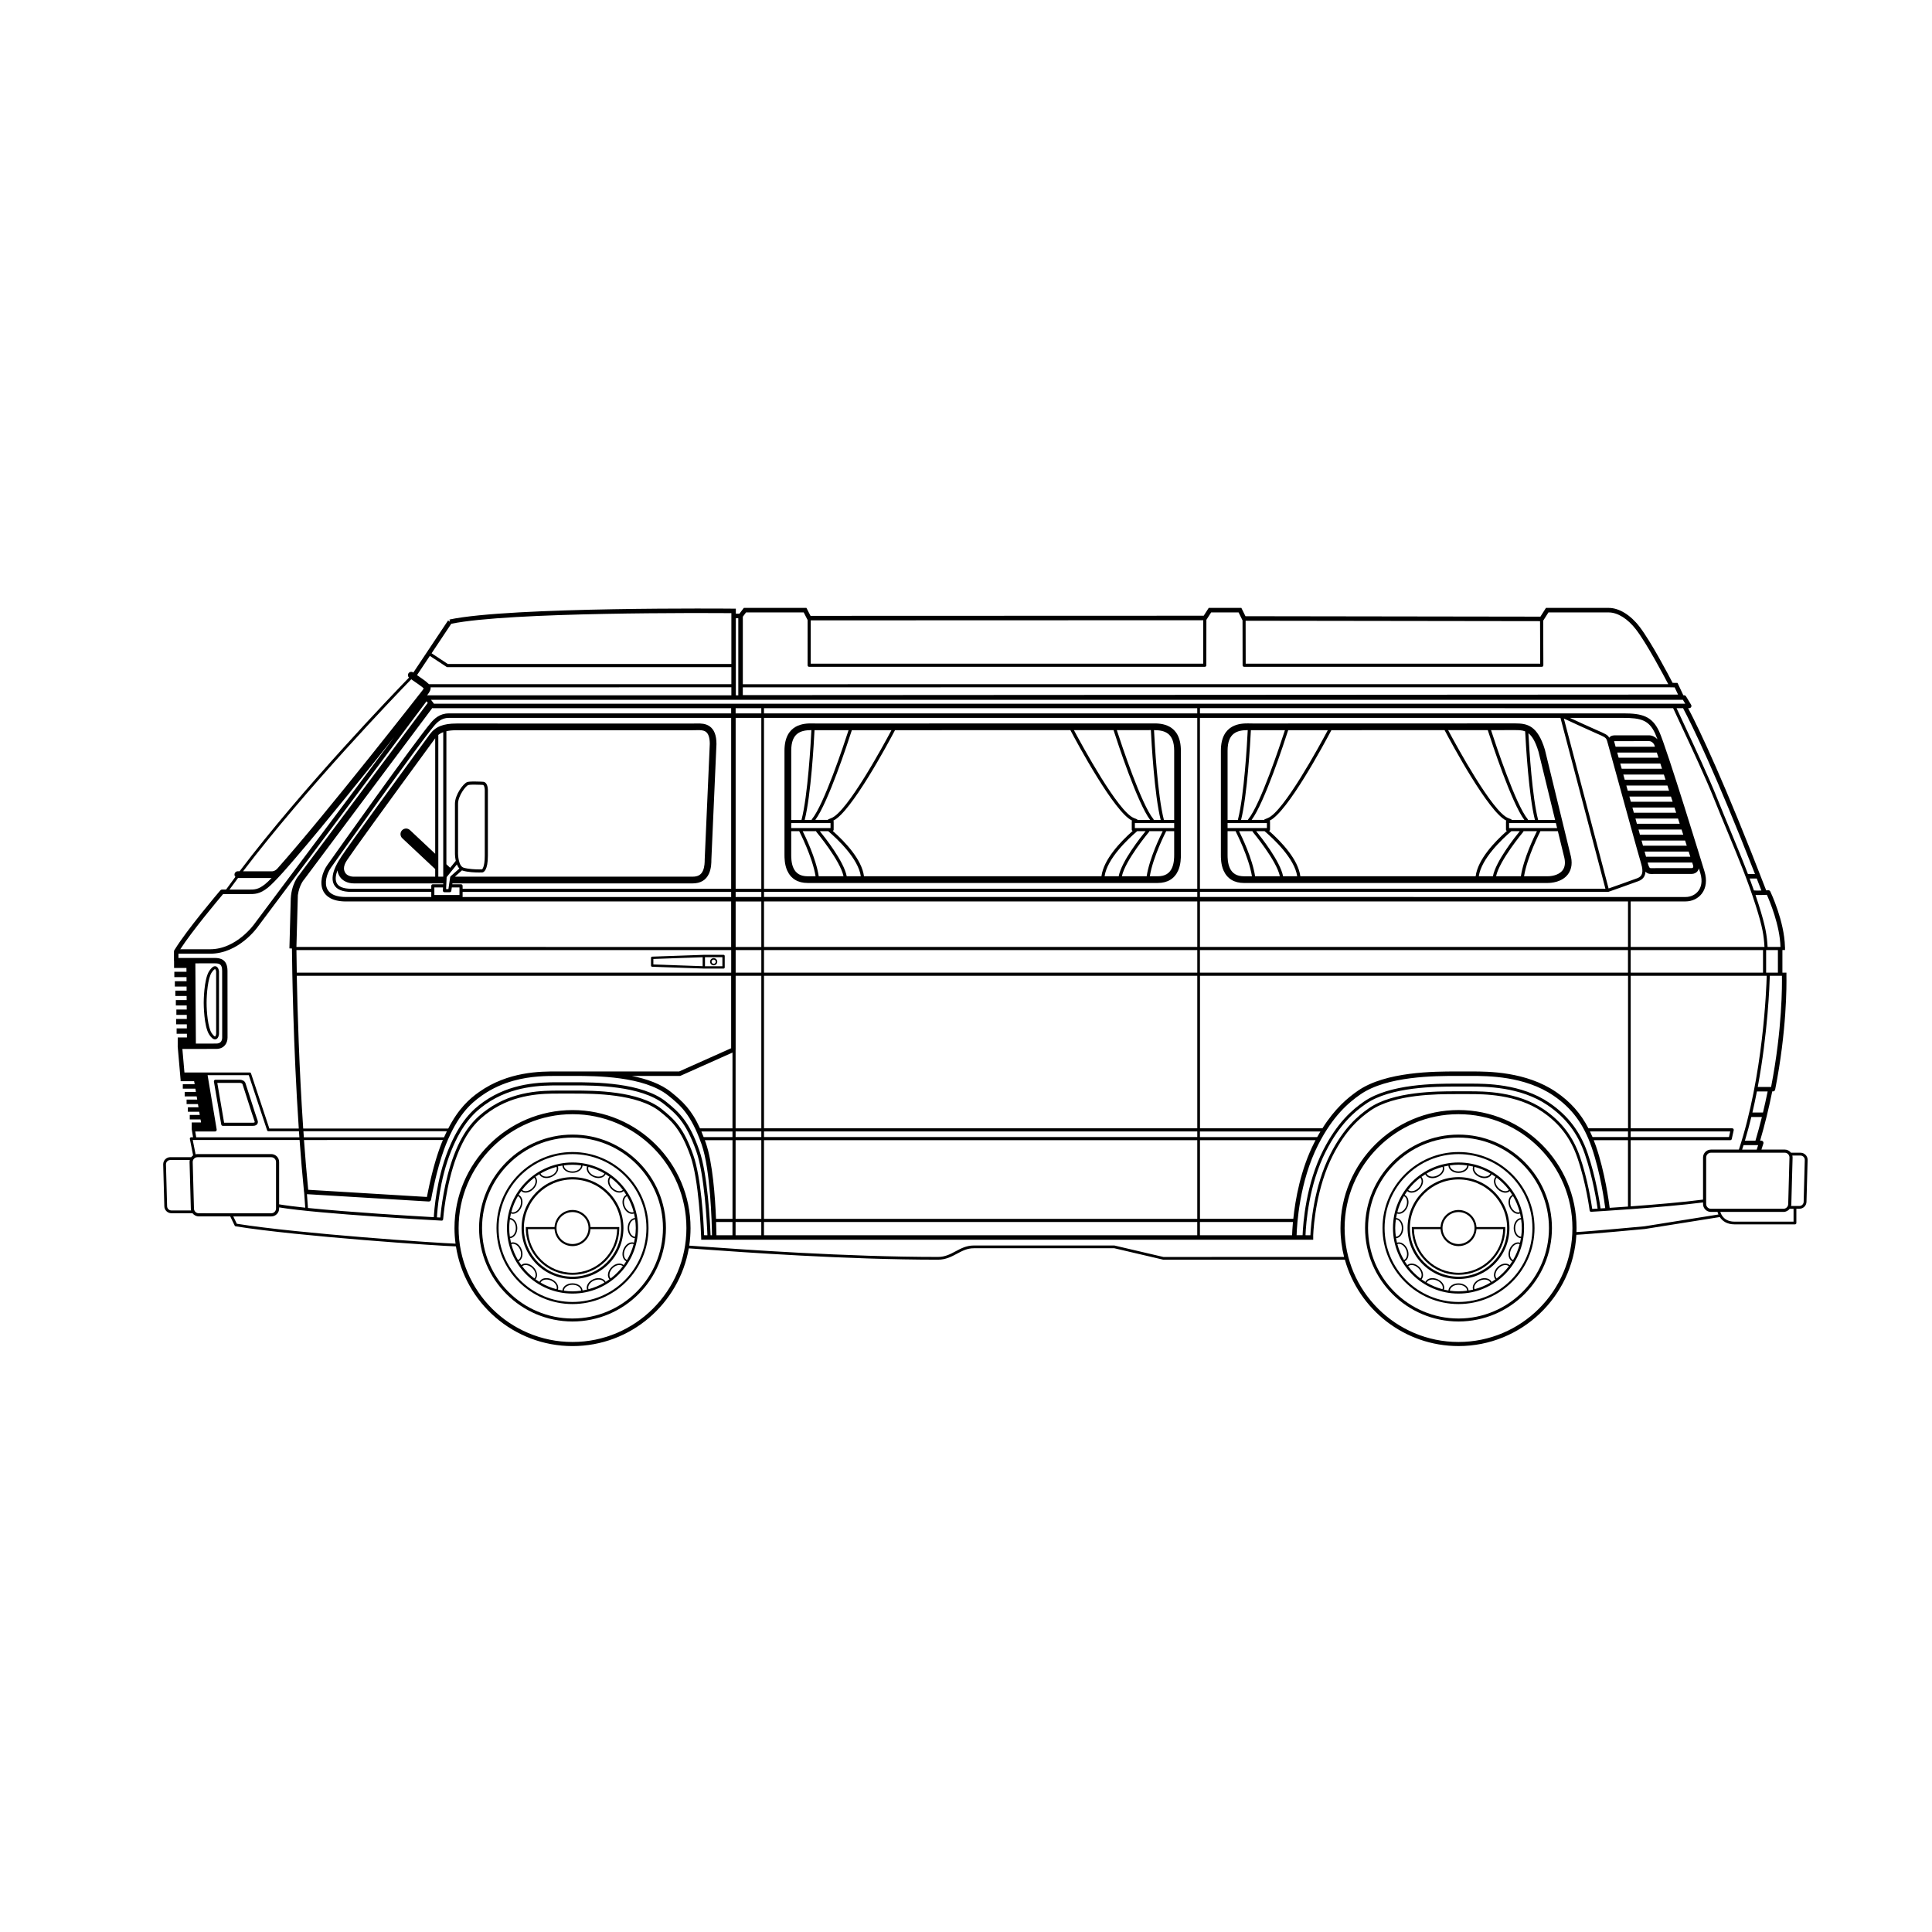 <?xml version="1.0" encoding="UTF-8"?>
<!-- Uploaded to: SVG Repo, www.svgrepo.com, Generator: SVG Repo Mixer Tools -->
<svg fill="#000000" width="800px" height="800px" version="1.1" viewBox="144 144 512 512" xmlns="http://www.w3.org/2000/svg">
 <g>
  <path d="m352.63 374.73c0.957 2.141 2.828 3.269 5.402 3.269h92.781c2.578 0 4.445-1.133 5.402-3.269 0.73-1.625 0.73-3.43 0.73-4.203v-27.566c0-7.246-5.434-7.246-7.219-7.246-0.242 0-89.277 0.02-89.262 0.02l-0.582-0.008c-0.293-0.008-0.523-0.012-0.766-0.012-1.785 0-7.219 0-7.219 7.246v27.582c0.004 0.766 0.004 2.562 0.73 4.188zm11.469-12.609v1.324h-10.418v-1.324zm16.148-24.617c-2.242 4.211-11.703 21.609-15.887 23.281l-0.77 0.309c-0.094 0.039-0.164 0.109-0.207 0.191h-3.324c3.406-4.574 8.609-20.426 9.691-23.781 2.981 0.004 6.547 0.004 10.496 0zm47.414-0.008c1.801 3.418 11.621 21.734 16.348 23.973-0.047 0.066-0.082 0.145-0.082 0.234v2.152c0 0.16 0.094 0.297 0.227 0.363-3.18 2.816-7.691 7.527-8.262 12h-62.93c-0.566-4.473-5.082-9.184-8.262-12 0.133-0.07 0.227-0.203 0.227-0.363v-2.152c0-0.09-0.035-0.168-0.082-0.234 4.723-2.242 14.527-20.52 16.34-23.965 13.934 0 32.273-0.004 46.477-0.008zm11.438-0.004c1.066 3.32 6.281 19.215 9.695 23.797h-3.324c-0.043-0.082-0.113-0.152-0.207-0.191l-0.77-0.312c-4.188-1.672-13.66-19.102-15.895-23.293 3.898 0.004 7.453 0.004 10.5 0zm12.496 23.797h-1.844c-0.016-0.066-0.016-0.133-0.059-0.188-3.184-3.82-8.477-19.77-9.723-23.609 4.445 0 7.66-0.004 9.023-0.004 0.164 3.262 0.938 17.207 2.602 23.801zm3.574 2.156h-10.418v-1.324h10.418zm-9.812 0.828h2.231c-1.262 1.543-6.379 7.988-7.125 11.949h-3.738c0.672-4.668 6.152-9.828 8.633-11.949zm3.152 0.188c0.047-0.055 0.047-0.125 0.059-0.188h3.562c-0.656 1.301-3.523 7.18-4.254 11.949h-6.566c0.875-4.188 7.129-11.68 7.199-11.762zm-88.227-0.188c0.016 0.066 0.016 0.133 0.059 0.188 0.07 0.082 6.324 7.57 7.199 11.762h-6.566c-0.73-4.769-3.594-10.648-4.254-11.949zm0.98 0h2.231c2.481 2.121 7.961 7.281 8.633 11.949h-3.738c-0.746-3.961-5.863-10.406-7.125-11.949zm-7.008 9.73c-0.574-1.277-0.574-2.809-0.574-3.461v-6.269h2.137c0.008 0.039 0.016 0.074 0.031 0.113 0.035 0.07 3.461 6.707 4.289 11.84h-2.102c-1.875-0.004-3.113-0.73-3.781-2.223zm100.34 0c-0.668 1.492-1.902 2.219-3.781 2.219h-2.102c0.828-5.129 4.25-11.77 4.289-11.84 0.02-0.035 0.023-0.074 0.031-0.113h2.137v6.254c0 0.66 0 2.199-0.574 3.481zm0.574-31.043v18.332h-2.727v-0.023c-1.668-6.418-2.453-20.426-2.617-23.773 2.789 0.012 5.344 0.711 5.344 5.465zm-86.293-5.453c-1.258 3.875-6.539 19.781-9.719 23.598-0.047 0.055-0.047 0.121-0.059 0.188h-1.844c1.66-6.59 2.438-20.512 2.602-23.789h0.023l0.574 0.008s3.215-0.004 8.422-0.004zm-9.848-0.016c-0.168 3.348-0.949 17.355-2.617 23.773-0.004 0.008 0 0.02 0 0.023h-2.727v-18.332c-0.004-4.75 2.551-5.449 5.344-5.465z"/>
  <path d="m468.27 374.73c0.957 2.141 2.824 3.273 5.402 3.273h80.363c1.129 0 3.926-0.223 5.492-2.309 1.043-1.387 1.246-3.207 0.617-5.379l-6.723-27.613c-1.945-6.465-4.707-6.992-7.852-6.992-0.242 0-69.477 0.02-69.461 0.02l-0.586-0.008c-0.293-0.008-0.52-0.012-0.762-0.012-1.785 0-7.215 0-7.215 7.246v27.582c-0.004 0.77-0.004 2.566 0.723 4.191zm11.469-12.609v1.324h-10.418v-1.324zm16.145-24.617c-2.242 4.211-11.703 21.609-15.891 23.281l-0.77 0.309c-0.094 0.039-0.164 0.109-0.207 0.191h-3.324c3.406-4.578 8.613-20.43 9.691-23.781 3.023 0.004 6.606 0 10.5 0zm30.949-0.008c1.801 3.418 11.621 21.734 16.348 23.973-0.047 0.066-0.082 0.145-0.082 0.234v2.152c0 0.16 0.094 0.297 0.227 0.363-3.18 2.816-7.691 7.527-8.262 12h-46.461c-0.57-4.473-5.082-9.184-8.262-12 0.133-0.07 0.227-0.203 0.227-0.363v-2.152c0-0.09-0.035-0.168-0.082-0.234 4.723-2.242 14.531-20.523 16.344-23.965 9.523 0 20.734-0.004 30.004-0.008zm11.438-0.004c1.066 3.316 6.281 19.215 9.695 23.797h-3.324c-0.043-0.082-0.113-0.152-0.207-0.191l-0.77-0.312c-4.188-1.672-13.66-19.098-15.895-23.293 4 0.004 7.598 0.004 10.5 0zm18.051 24.629 0.324 1.324h-12.719v-1.324zm-11.793 2.152h2.231c-1.262 1.543-6.379 7.988-7.125 11.949h-3.738c0.672-4.668 6.152-9.828 8.633-11.949zm3.148 0.188c0.047-0.055 0.047-0.125 0.059-0.188h3.562c-0.656 1.301-3.523 7.18-4.254 11.949h-6.566c0.875-4.188 7.133-11.68 7.199-11.762zm-71.754-0.188c0.016 0.066 0.016 0.133 0.059 0.188 0.066 0.082 6.324 7.57 7.199 11.762h-6.566c-0.73-4.769-3.598-10.648-4.254-11.949zm0.98 0h2.231c2.481 2.121 7.961 7.281 8.633 11.949h-3.738c-0.746-3.961-5.863-10.406-7.125-11.949zm-7.008 9.73c-0.574-1.277-0.574-2.809-0.574-3.461v-6.269h2.137c0.008 0.039 0.016 0.074 0.031 0.113 0.035 0.07 3.461 6.707 4.289 11.84h-2.102c-1.879-0.004-3.117-0.73-3.781-2.223zm88.215 0.621c-0.75 1-2.273 1.598-4.07 1.598h-6.152c0.828-5.129 4.25-11.77 4.289-11.84 0.02-0.035 0.023-0.074 0.031-0.113h4.641l1.582 6.5c0.473 1.645 0.367 2.941-0.32 3.856zm-6.402-31.453 4.41 18.121h-4.504v-0.023c-1.555-5.981-2.34-18.547-2.574-22.945 0.965 0.742 1.855 2.148 2.668 4.848zm-3.527-5.348c0.195 3.785 0.973 17.074 2.586 23.465h-1.844c-0.016-0.066-0.016-0.133-0.059-0.188-3.184-3.82-8.477-19.77-9.723-23.609 3.941 0 6.383-0.004 6.43-0.004 0.918 0.004 1.789 0.008 2.609 0.336zm-63.664-0.316c-1.258 3.871-6.539 19.781-9.719 23.598-0.047 0.055-0.047 0.121-0.059 0.188h-1.844c1.66-6.59 2.438-20.512 2.602-23.789h0.023l0.574 0.008c-0.004 0 3.281-0.004 8.422-0.004zm-9.852-0.016c-0.168 3.348-0.949 17.355-2.617 23.773-0.004 0.008 0 0.02 0 0.023h-2.727v-18.332c0-4.75 2.559-5.449 5.344-5.465z"/>
  <path d="m335.75 397.04h-5.238-0.008l-13.68 0.48c-0.168 0.008-0.301 0.141-0.301 0.309v2.062c0 0.168 0.133 0.305 0.301 0.309l13.68 0.48h5.246c0.172 0 0.309-0.137 0.309-0.309v-3.023c0-0.168-0.137-0.309-0.309-0.309zm-5.543 3.012-13.059-0.457v-1.461l13.059-0.457zm5.234 0.012h-4.613v-2.402h4.613z"/>
  <path d="m333.13 399.82c0.527 0 0.957-0.43 0.957-0.957 0-0.527-0.43-0.957-0.957-0.957s-0.957 0.43-0.957 0.957c0 0.527 0.43 0.957 0.957 0.957zm0-1.512c0.305 0 0.555 0.25 0.555 0.555 0 0.305-0.25 0.555-0.555 0.555-0.305 0-0.555-0.25-0.555-0.555 0-0.305 0.246-0.555 0.555-0.555z"/>
  <path d="m209.23 431.61-0.176-0.547c-0.223-0.703-1.023-0.906-1.473-0.918h-6.488c-0.125 0-0.238 0.055-0.316 0.148s-0.113 0.219-0.09 0.336l1.949 11.391c0.031 0.199 0.207 0.344 0.41 0.344h7.996c0.672 0 0.992-0.27 1.141-0.492 0.188-0.285 0.207-0.656 0.055-1.016-0.078-0.168-0.656-1.906-3.008-9.246zm2.254 9.805c-0.035 0.055-0.176 0.121-0.449 0.121h-7.644l-1.805-10.562h5.984c0.008 0 0.598 0.035 0.695 0.344l0.176 0.547c1.953 6.098 2.914 9.059 3.027 9.316 0.039 0.098 0.047 0.188 0.016 0.234z"/>
  <path d="m621.15 449.48h-2.527c-0.383-0.504-0.98-0.832-1.656-0.832h-6.168l0.512-1.59c0.059-0.18 0.027-0.375-0.086-0.531-0.113-0.152-0.289-0.242-0.48-0.242h-0.293c1.242-4.234 2.32-8.617 3.207-13.047h0.191c0.281 0 0.527-0.199 0.582-0.477 3.094-15.652 3.035-27.777 2.988-30.176v-0.828h-1.066v-5.984h0.691v-0.828h-0.016c-0.141-6.769-3.719-14.355-3.871-14.68-0.102-0.215-0.332-0.363-0.562-0.336-0.176 0.008-0.359 0.016-0.543 0.023-10.98-28.48-17.531-42.262-20.676-48.281h0.277c0.215 0 0.41-0.113 0.516-0.301s0.102-0.414-0.008-0.598l-1.344-2.231c-0.109-0.176-0.301-0.285-0.508-0.285h-0.207l-1.539-3.273-1.305-0.02c-0.949-1.832-5.652-10.805-8.766-14.879-2.391-3.121-5.438-4.984-8.156-4.984h-16.641l-1.473 2.316-78.16-0.113-1.09-2.203h-8.648l-1.336 2.074-104.19 0.035-1.082-2.109h-16.602l-1.16 1.539h-0.953v-1.332l-0.586-0.008c-0.59-0.004-59.234-0.547-75.309 2.883l0.125 0.578-0.492-0.328-9.203 13.801c-0.02-0.016-0.039-0.027-0.059-0.039-0.406-0.273-0.961-0.164-1.234 0.242-0.246 0.367-0.172 0.84 0.141 1.133-4.203 4.328-28.199 29.281-44.895 51.324h-0.465c-0.492 0-0.887 0.398-0.887 0.887 0 0.23 0.094 0.438 0.238 0.598-0.844 1.133-1.672 2.254-2.469 3.363h-1.062c-0.172 0-0.34 0.074-0.453 0.207-0.367 0.43-8.934 10.508-12.109 15.742-0.109 0.109-0.18 0.258-0.18 0.422v2.465c0 0.039 0.016 0.074 0.023 0.109v1.828h3.281l0.008 1.008h-3.219v1.422h3.231l0.008 1.082h-3.102v1.422h3.109l0.008 1.082h-2.988v1.422h2.992l0.008 1.082h-2.863v1.422h2.875l0.008 1.082h-2.746v1.422h2.758l0.008 1.082-2.836-0.008v1.422h2.84l0.008 1.082h-2.711v1.422h2.723l0.008 0.973h-2.438v2.242c-0.004 0.031-0.012 0.059-0.012 0.094l0.758 8.707c0.004 0.023 0.016 0.043 0.02 0.066v0.48h3.582l0.137 0.809h-3.141v1.184h3.336l0.141 0.852h-2.977v1.184h3.176l0.141 0.852h-2.812v1.184h3.012l0.141 0.848h-2.816v1.184h3.016l0.141 0.852h-2.652v1.184h2.852l0.137 0.809h-2.469v1.895h0.039c-0.008 0.043-0.016 0.086-0.008 0.129l0.324 1.898h-0.508c-0.105 0-0.207 0.047-0.273 0.129-0.07 0.082-0.094 0.191-0.074 0.293l0.863 4.379c-0.191 0.129-0.355 0.293-0.492 0.477h-5.551c-1.039 0-1.883 0.844-1.883 1.895l0.301 11.078c0 1.039 0.844 1.883 1.883 1.883h5.582c0.383 0.5 0.98 0.832 1.66 0.832h8.34l1.172 2.434c0.051 0.109 0.152 0.184 0.27 0.203 16.551 2.68 54.691 5.242 58.371 5.316 2.34 14.949 15.305 26.422 30.902 26.422 15.414 0 28.25-11.207 30.809-25.902 0.684 0.043 1.941 0.133 3.621 0.254 10.41 0.754 38.059 2.75 62.43 2.75 2.059 0 3.566-0.809 5.023-1.586 1.391-0.742 2.703-1.445 4.445-1.445l37.199-0.012 12.996 3.039h48.152c3.676 13.188 15.785 22.895 30.129 22.895 16.645 0 30.289-13.07 31.223-29.488 3.394-0.148 17.516-1.477 18.172-1.539l19.836-3.164c0.617 0.953 1.773 1.941 3.926 1.941h15.996c0.203 0 0.367-0.164 0.367-0.367v-3.773h0.801c1.039 0 1.883-0.844 1.883-1.871l0.301-11.098c0.004-1.027-0.844-1.875-1.883-1.875zm-2.922 1.254-0.336 12.34c0 0.695-0.566 1.266-1.266 1.266h-19.215c-0.695 0-1.262-0.566-1.262-1.266v-12.328c0-0.695 0.566-1.266 1.262-1.266h19.551c0.699 0 1.266 0.566 1.266 1.254zm-22.906 0.012v11.16c-5.246 0.695-12.934 1.336-19.176 1.793v-17.535h26.383c0.195 0 0.363-0.133 0.406-0.324l0.516-2.324c0.027-0.125-0.004-0.25-0.082-0.348-0.078-0.098-0.195-0.156-0.324-0.156h-26.895v-40.422h36.047c-0.09 3.356-0.945 26.574-7.379 46.062h-7.398c-1.16 0-2.098 0.938-2.098 2.094zm-105.35 20.598c0.125-3.086 0.875-13.398 5.406-22.246 3.676-7.184 7.562-10.469 10.535-12.531 6.652-4.613 18.703-4.617 23.895-4.617h0.016 3.867c3.945 0 13.191 0 20.434 4.938 4.82 3.285 7.957 7.398 9.863 12.941 2.16 6.277 3.176 12.891 3.394 14.465-0.637 0.039-1.133 0.07-1.43 0.086-0.215-1.516-1.18-7.816-3.238-13.797-1.852-5.391-4.902-9.391-9.598-12.586-7.023-4.789-15.91-4.789-19.703-4.789h-3.664c-4.938 0-16.504 0-22.984 4.492-2.879 1.996-6.637 5.172-10.184 12.102-4.461 8.719-5.195 18.902-5.312 21.547zm78.191-7.102c-0.207-1.469-1.223-8.238-3.438-14.668-1.965-5.711-5.195-9.945-10.164-13.332-7.441-5.07-16.852-5.07-20.871-5.07h-3.875-0.016c-5.254 0-17.477 0.008-24.328 4.758-3.047 2.113-7.027 5.477-10.781 12.816-4.606 9-5.367 19.484-5.492 22.598h-1.586c0.078-2.641 0.715-14.188 5.754-24.035 3.898-7.621 8.016-11.102 11.168-13.285 7.047-4.883 19.848-4.891 25.355-4.891h0.02 4.121c4.188 0 13.996 0 21.672 5.231 4.871 3.32 7.988 7.547 10.109 13.699 2.32 6.742 3.379 14.398 3.594 16.102-0.449 0.027-0.867 0.055-1.242 0.078zm-237.57 7.102c-0.141-3.574-0.758-15.238-2.863-21.227-2.5-7.098-4.918-9.426-8.328-12.168-6.121-4.918-18.07-4.938-23.293-4.938h-0.062-3.969c-4.168 0.023-11.824-0.004-18.82 4.922-3.055 2.152-6.254 5.113-8.953 12.176-2.641 6.922-3.465 14.738-3.625 16.551-0.211-0.012-0.52-0.027-0.891-0.047 0.078-1.52 0.645-9.852 3.766-17.566 2.981-7.367 6.266-10.395 9.094-12.387 7.117-5.019 15.035-5.004 19.258-5.016h4.223 0.07c5.332 0 17.648 0.023 23.832 5 2.945 2.371 5.727 4.609 8.469 12.383 2.203 6.258 2.84 19.031 2.969 22.32zm1.711 0c-0.125-3.281-0.734-16.117-3.019-22.598-2.621-7.441-5.156-9.883-8.727-12.754-6.414-5.16-18.934-5.18-24.422-5.18h-0.07-4.156-0.242c-4.387 0-12.297 0.09-19.496 5.168-2.926 2.059-6.324 5.188-9.383 12.754-3.16 7.824-3.742 16.25-3.824 17.832-5.785-0.324-22.234-1.305-33.355-2.441l-0.266-3.66 32.27 1.949h0.035c0.285 0 0.535-0.207 0.586-0.492 0-0.008 0.008-0.043 0.02-0.113 0.168-0.941 1.41-7.668 3.43-13.223 0.164-0.449 0.332-0.891 0.504-1.324 3.086-7.648 6.371-10.723 9.469-12.906 2.777-1.957 5.672-3.188 8.441-3.957 4.602-1.273 8.848-1.273 11.641-1.266h4.504c5.57 0 18.426 0.023 24.859 5.203 3.066 2.469 5.965 4.797 8.816 12.902 2.371 6.727 2.723 21.102 2.769 24.109zm-139.43-43.133-0.543-6.231 8.969-0.008c1.242 0 1.949-0.535 2.324-0.988 0.438-0.523 0.676-1.242 0.676-2.016l-0.012-17.656c0-3.086-1.926-3.445-3.375-3.445l-9.625 0.008v-1.133h8.395c7.629 0 12.527-6.969 12.719-7.246l44.633-59.652 0.324 0.43-34.07 45.594c-0.09 0.098-2.258 2.422-2.258 7.074l-0.336 12.395 0.672 0.02v0.012c0.047 4.805 0.328 25.727 1.812 47.703h-7.801l-4.856-14.613c-0.047-0.145-0.184-0.242-0.336-0.242h-17.312zm3.035-7.652-0.137-21.262 5.144-0.004c1.352 0 1.953 0.293 1.953 2.023l0.012 17.656c0 0.445-0.125 0.836-0.348 1.105-0.262 0.316-0.676 0.473-1.23 0.477zm141.91-92.301h-80.641c0.117-0.148 0.203-0.258 0.215-0.27 0.574-0.766 0.793-1.32 0.73-1.844l79.695-0.004zm249.57 3.414c0.094 0.191 0.184 0.371 0.285 0.594 0.555 1.203 1.219 2.629 1.949 4.191 2.715 5.812 6.43 13.773 8.656 19.34 1.281 3.203 2.508 6.156 3.676 8.973 2.801 6.758 5.223 12.59 7.305 19.137 1.898 5.961 2.16 8.043 2.344 11.039h-35.457v-12.059h14.539c1.746 0 3.375-0.793 4.359-2.125 1.113-1.5 1.348-3.559 0.668-5.797-0.102-0.328-10.047-32.906-12.043-37.18-1.883-4.027-4.551-4.734-9.461-4.734h-112.21v-1.383zm-11.242 70.086v-5.984h35.07v5.984zm-0.711 43.574h-9.398c-0.219-0.52-0.453-1.004-0.688-1.492h10.086zm0.711-1.492h26.379l-0.332 1.492h-26.047l0.004-1.492zm-11.199-0.832c-2.074-3.996-4.824-7.07-8.578-9.629-7.973-5.434-18.039-5.434-22.336-5.434h-4.129-0.023c-5.602 0-18.668 0.008-26.016 5.102-2.691 1.863-6.059 4.648-9.41 9.961h-32.449v-40.422h113.44v40.422zm-78.211 23.992h-24.734v-20.844h30.633c-0.105 0.203-0.215 0.398-0.32 0.605-3.672 7.18-5.055 15.227-5.578 20.238zm-155.7-20.16c-0.082-0.234-0.164-0.453-0.25-0.68h7.332v20.844h-4.367c-0.23-5.703-0.887-14.977-2.715-20.164zm-108.48-51.066h115.22v5.984h-115.13c-0.051-2.68-0.078-4.731-0.09-5.984zm116.4 0h6.801v5.984h-6.801zm7.512 48.066h114.82v1.492h-114.82zm-0.711 1.492h-6.812v-1.492h6.812zm0.711-2.324v-40.422h114.82v40.422zm0-41.25v-5.984h114.82v5.984zm0-6.812v-12.059h114.82v12.059zm0-13.242v-1.352h114.82v1.352zm115.53 1.188h113.44v12.059h-113.44zm0-1.188v-1.352h108.22l0.066-0.023c0.055-0.02 5.367-1.871 7.934-2.828 1.348-0.508 1.793-1.469 1.852-2.504 0.324 0.352 0.77 0.609 1.414 0.609h0.004l10.801-0.008c0.66 0 1.246-0.281 1.609-0.766 0.16-0.215 0.258-0.461 0.316-0.723 0.129 0.422 0.258 0.836 0.371 1.211 0.73 2.394 0.141 3.902-0.484 4.746-0.762 1.027-2.035 1.645-3.41 1.645l-128.69-0.004zm109.85-40.914c-0.055-0.176-0.074-0.297-0.086-0.371 0.039-0.004 0.094-0.008 0.16-0.008l9.125-0.008c0.574 0 1.238 0.535 1.422 1.168l0.098 0.312h-10.418zm20.844 32.551c0.07 0.234 0.055 0.441-0.039 0.566-0.09 0.121-0.254 0.148-0.375 0.148l-10.801 0.008c-0.254 0-0.422-0.055-0.742-1.137l-0.094-0.344h11.809zm-9.18-28.539h-10.551l-0.379-1.375h10.488zm8.441 26.242h-11.738l-0.379-1.375h11.676zm-12.547-2.922-0.379-1.375h11.543l0.441 1.375zm-0.805-2.914-0.379-1.375h11.414l0.441 1.375zm10.535-2.914h-11.344l-0.379-1.375h11.281zm-12.148-2.918-0.379-1.375h11.148l0.441 1.375zm-0.805-2.914-0.379-1.375h11.016l0.441 1.375zm-0.809-2.914-0.379-1.375h10.887l0.441 1.375zm-0.805-2.918-0.379-1.375h10.754l0.441 1.375zm9.879-2.914h-10.684l-0.379-1.375h10.621zm-12.117 1.438c2.414 8.781 5.719 20.805 6.59 23.734 0.648 2.18 0.352 3.328-1 3.832-2.219 0.832-6.5 2.332-7.629 2.727l-11.855-45.043c1.672 0.785 5.598 2.613 8.211 3.758 2.981 1.297 2.981 1.297 3.305 2.387 0.133 0.438 1.125 4.043 2.379 8.605zm8.711-10.289-9.125 0.008c-0.246 0-1 0-1.434 0.586-0.012 0.016-0.016 0.035-0.023 0.051-0.363-0.746-0.996-1.027-3.481-2.109-2.074-0.906-4.984-2.25-6.93-3.156h14.148c4.578 0 6.758 0.562 8.391 4.051 0.16 0.344 0.379 0.898 0.648 1.613-0.574-0.629-1.387-1.043-2.195-1.043zm-23.504-4.625 11.914 45.281h-107.46v-45.281zm-96.254 45.285h-114.82v-45.281h114.82zm-115.53 0h-6.801v-45.281h6.801zm-7.988 0h-71.172v-0.77c0-0.23-0.184-0.414-0.414-0.414h-2.32l0.035-0.234h63.621c2.129 0 3.602-0.875 4.375-2.606 0.629-1.406 0.629-2.973 0.629-3.688l1.348-30.641c0-2.328-0.605-3.875-1.852-4.727-1.047-0.715-2.254-0.723-3.184-0.723-0.234-0.004-0.492 0.004-0.809 0.012-0.207 0.004-0.395 0.008-0.566 0.008l-62.457-0.008c-3.551 0-5.606 0.828-7.094 2.856l-0.254 0.348c-7.703 10.527-20.961 28.688-23.176 32.031-0.098 0.148-0.176 0.289-0.258 0.434-0.957 1.414-2.887 4.727-1.723 6.996 0.664 1.297 2.199 1.953 4.559 1.953h21.234v1.234c0 0.043 0.012 0.078 0.023 0.117l-22.621 0.004c-2.566 0-4.227-0.695-4.941-2.062-0.852-1.641-0.176-4.098 0.93-5.672 1.848-2.625 23.148-32.621 27.398-37.656 0.816-0.965 1.98-2.07 3.805-2.07h74.883zm-104.34-4.871c0.078 0.57 0.273 1.121 0.609 1.648 0.707 1.109 2.129 1.801 3.707 1.801h23.719l-0.012 0.234h-2.746c-0.23 0-0.414 0.184-0.414 0.414v0.77l-21.238 0.004c-2.019 0-3.309-0.508-3.82-1.508-0.453-0.887-0.281-2.106 0.195-3.363zm31.961-5.062v-12.598c0-2.125 2.062-4.734 2.684-4.945 0.105-0.035 0.469-0.117 1.613-0.117 1.07 0 2.219 0.074 2.258 0.074 0.074 0 0.129 0.023 0.188 0.082 0.254 0.254 0.336 0.957 0.336 1.258v17.438c0 3.141-0.742 3.586-0.695 3.594-0.043 0.004-0.336 0.016-0.777 0.016-0.977 0-2.809-0.059-4.117-0.449-1.371-0.418-1.539-3.269-1.488-4.352zm0.352 4.566-2.305 2.043c-0.074 0.066-0.121 0.152-0.137 0.25l-0.465 3.164h-0.617l0.148-3.168 2.711-3.356c0.164 0.402 0.379 0.773 0.664 1.066zm-4.258 6.156c0.078 0.082 0.188 0.129 0.301 0.129h1.41c0.207 0 0.379-0.152 0.41-0.355l0.133-0.918h2.027v2.008h-6.652v-2.008h2.293l-0.039 0.84c0 0.109 0.039 0.223 0.117 0.305zm4.957-5.668c0.062 0.027 0.125 0.059 0.191 0.082 1.406 0.422 3.332 0.484 4.356 0.484 0.5 0 0.82-0.016 0.875-0.02 0.336-0.059 1.43-0.559 1.43-4.418v-17.434c0-0.129-0.012-1.277-0.574-1.844-0.211-0.215-0.477-0.324-0.746-0.324h-0.004c-0.047-0.004-1.184-0.074-2.285-0.074-1.258 0-1.676 0.094-1.879 0.164-1.012 0.348-3.242 3.344-3.242 5.731v12.578c-0.004 0.098-0.055 1.32 0.223 2.562l-1.484 1.84-1.004-0.941v-35.254c0.727-0.168 1.598-0.266 2.707-0.266h62.453c0.184 0 0.387-0.004 0.688-0.012 0.203-0.004 0.418-0.008 0.688-0.008 0.766-0.023 1.582 0 2.188 0.414 0.715 0.488 1.078 1.586 1.078 3.219l-1.348 30.641c0 0.629 0 1.941-0.477 3-0.48 1.074-1.332 1.555-2.754 1.555h-62.973zm-4.977 1.68h-1.305v-37.566c0.352-0.293 0.781-0.539 1.305-0.734zm-2.133-6.074-6.699-6.285c-0.598-0.559-1.535-0.527-2.094 0.066-0.559 0.598-0.527 1.535 0.066 2.094l8.695 8.152 0.031 0.031v2.012h-21.59c-0.949 0-1.836-0.395-2.207-0.977-0.383-0.602-0.758-1.605 0.43-3.398 1.629-2.457 9.84-13.809 23.129-31.965l0.242-0.328zm7.266 11.336v-1.234h71.172v1.352l-71.195 0.004c0.012-0.039 0.023-0.078 0.023-0.121zm72.359-1.234h6.801v1.352h-6.801zm6.801 2.539v12.059h-6.801v-12.059zm0 19.695v40.422h-6.812v-20.801c0-0.016 0.012-0.023 0.012-0.039v-19.582zm-7.641 40.422h-8.605c-2.258-4.965-4.602-7.133-7.668-9.602-2.719-2.191-6.477-3.492-10.371-4.277h12.645c0.082 0 0.164-0.02 0.242-0.051l13.758-6.148-0.004 20.078zm0 0.832v1.492h-7.641c-0.203-0.523-0.402-1.02-0.605-1.492zm0.828 2.32h6.812v20.844h-6.812zm7.523 0h114.82v20.844h-114.82zm146.6-0.828h-31.074v-1.492h31.938c-0.289 0.477-0.574 0.973-0.863 1.492zm-31.074-43.574v-5.984h113.44v5.984zm-0.711-68.703h-114.82v-1.383h114.82zm-115.53 0h-6.801v-1.383h6.801zm-7.988 0h-74.883c-2.336 0-3.809 1.422-4.711 2.492-4.277 5.062-25.617 35.109-27.465 37.742-1.273 1.809-2.133 4.742-1.012 6.898 0.641 1.23 2.199 2.703 5.992 2.703h102.08v12.059l-115.21-0.004 0.379-13.734c0.395-2.719 1.586-4.07 1.703-4.199l33.918-45.375c0.047 0.012 0.094 0.031 0.145 0.031h79.066zm-115.11 69.531h115.11v19.195l-13.781 6.16h-32.254c-4.547-0.023-13.047-0.004-20.766 5.441-2.551 1.797-5.441 4.367-8.176 9.684h-38.434c-1.078-15.977-1.523-31.41-1.703-40.48zm39.773 41.191c-0.254 0.516-0.504 1.047-0.754 1.613h-37.152c-0.039-0.535-0.074-1.074-0.113-1.613zm-1.051 2.324c-0.098 0.238-0.199 0.469-0.301 0.715-0.148 0.367-0.289 0.738-0.43 1.117-0.047 0.133-0.098 0.27-0.145 0.402-0.09 0.25-0.18 0.5-0.266 0.754-0.055 0.156-0.105 0.316-0.16 0.473-0.078 0.234-0.156 0.469-0.23 0.707-0.055 0.164-0.105 0.328-0.156 0.496-0.074 0.234-0.145 0.469-0.215 0.703-0.047 0.164-0.098 0.32-0.145 0.48-0.074 0.25-0.141 0.496-0.211 0.746-0.039 0.145-0.082 0.285-0.121 0.43-0.09 0.324-0.176 0.648-0.262 0.969-0.027 0.109-0.055 0.215-0.082 0.324-0.082 0.32-0.164 0.637-0.242 0.945-0.035 0.141-0.066 0.273-0.098 0.414-0.055 0.223-0.109 0.445-0.16 0.66-0.031 0.145-0.066 0.281-0.098 0.422-0.047 0.203-0.094 0.406-0.137 0.602-0.027 0.125-0.059 0.254-0.086 0.375-0.047 0.203-0.086 0.395-0.129 0.582-0.023 0.105-0.047 0.211-0.066 0.316-0.047 0.215-0.086 0.414-0.129 0.609-0.012 0.059-0.027 0.125-0.039 0.184-0.105 0.516-0.191 0.953-0.262 1.305-0.008 0.035-0.012 0.059-0.02 0.09-0.02 0.098-0.035 0.195-0.051 0.277l-31.457-1.902c-0.43-4.328-0.801-8.766-1.121-13.188zm72.492 25.242c-0.012-0.68-0.035-1.918-0.094-3.512h4.336v3.512zm5.07-3.512h6.812v3.512h-6.812zm7.523 0h114.82v3.512h-114.82zm115.53 0h24.652c-0.148 1.625-0.203 2.848-0.223 3.512h-24.426zm108.59-3.75c-0.199-1.582-1.266-9.461-3.656-16.41-0.18-0.523-0.379-1.016-0.574-1.512h9.082v17.586c-1.785 0.133-3.434 0.242-4.852 0.336zm35.098-15.43c0.125-0.391 0.258-0.785 0.379-1.18h3.867l-0.379 1.18zm0.742-2.363c0.625-2.07 1.188-4.168 1.699-6.273h2.801c-0.527 2.121-1.102 4.211-1.707 6.273zm4.785-7.461h-2.797c0.438-1.871 0.832-3.738 1.191-5.59h2.844c-0.379 1.879-0.797 3.742-1.238 5.59zm2.152-6.769h-3.535c2.672-14.301 3.133-27.078 3.195-29.469h3.211c0.047 2.25 0.117 14.082-2.871 29.469zm1.805-30.301h-3.121v-5.984h3.121zm0.676-6.812h-3.406c-0.188-3.008-0.457-5.219-2.387-11.289-0.266-0.836-0.539-1.66-0.816-2.477 0.793 0.031 1.949 0 3.012-0.047 0.707 1.578 3.465 8.105 3.598 13.812zm-7.031-14.98c-0.371-1.059-0.746-2.113-1.137-3.156h1.883c0.406 1.039 0.816 2.098 1.234 3.184-0.938 0.023-1.723 0.016-1.98-0.027zm0.285-4.34h-1.867c-1.383-3.629-2.879-7.246-4.508-11.172-1.164-2.812-2.391-5.766-3.672-8.965-2.234-5.586-5.957-13.559-8.672-19.383-0.73-1.562-1.395-2.988-1.949-4.191-0.043-0.09-0.078-0.16-0.117-0.242h1.723c2.363 4.469 8.508 16.953 19.062 43.953zm-350.09-45.137-0.785-1.047h331.76l0.629 1.047zm328.8-4.332 0.898 1.91-247.85 0.141v-2.07l245.68-0.008 0.004 0.004zm-35.637-6.277h-78.043l-0.02-11.383 78.027 0.109zm-193.31-11.484 104.02-0.035-0.016 11.52h-104.01zm-17.148-2.106h15.285l1.031 2.008-0.004 12c0 0.109 0.043 0.215 0.121 0.293s0.184 0.121 0.293 0.121h104.85c0.23 0 0.414-0.184 0.414-0.414 0-0.031-0.004-0.062-0.008-0.094l0.016-11.945 1.266-1.969h7.269l1.043 2.113 0.02 11.895c0 0.227 0.184 0.414 0.414 0.414h78.875c0.109 0 0.219-0.043 0.293-0.121 0.078-0.078 0.121-0.184 0.121-0.293l-0.039-11.828 1.383-2.176h15.992c2.352 0 5.051 1.691 7.215 4.519 2.918 3.809 7.414 12.32 8.551 14.496l-245.25 0.008v-17.891zm-2.051 1.539v20.43h-0.652v-20.43zm-76.066 1.469c15.383-3.168 68.066-2.863 74.23-2.812v13.477h-75.133l-4.312-2.84zm-5.676 8.512 4.422 2.91c0.066 0.047 0.148 0.07 0.227 0.07h75.254v4.519l-80.117 0.004c-0.113-0.109-0.227-0.199-0.324-0.27-0.215-0.266-1.18-0.988-2.863-2.141zm-4.93 6.203c1.375 0.934 2.805 1.949 3.004 2.144 0.09 0.113 0.188 0.199 0.297 0.285-0.055 0.102-0.148 0.254-0.305 0.465-0.25 0.324-25.34 32.484-38.457 47.246-0.648 0.727-1.328 0.742-1.387 0.742l-7.719 0.004c16.746-22.027 40.605-46.809 44.566-50.887zm-45.91 52.66h8.898c-0.68 0.703-1.293 1.293-1.742 1.645-1.832 1.441-2.738 1.441-4.504 1.43h-4.914c0.738-1.016 1.492-2.039 2.262-3.074zm-3.953 4.258h6.602c1.855 0.016 3.086 0.016 5.246-1.684 0.902-0.711 2.363-2.242 3.801-3.828 0.027-0.031 0.059-0.055 0.086-0.086 0.152-0.172 0.312-0.355 0.469-0.531 1.23-1.379 2.387-2.727 3.074-3.535 8.031-9.363 18.633-22.57 26.059-31.934l-37.016 49.469c-0.047 0.07-4.742 6.754-11.758 6.754l-7.914 0.008c3.168-4.902 10.152-13.215 11.352-14.633zm-7.387 62.91h5.273c0.23 0 0.414-0.184 0.414-0.414 0-0.02-0.008-0.039-0.012-0.059h0.02l-2.414-14.441h10.914l4.856 14.613c0.047 0.145 0.184 0.242 0.336 0.242h8.105c0.035 0.535 0.074 1.074 0.113 1.613l-27.34-0.004zm-0.652 2.262h28.312c0.336 4.633 0.723 9.285 1.18 13.809 0.004 0.031 0.02 0.062 0.027 0.094l0.289 4.039c-2.762-0.289-5.148-0.59-6.918-0.891v-11.223c0-1.156-0.938-2.094-2.094-2.094h-19.551c-0.172 0-0.336 0.027-0.496 0.066zm-5.66 18.672c-0.625 0-1.141-0.512-1.141-1.148l-0.301-11.078c0-0.625 0.512-1.137 1.137-1.137h5.191c-0.043 0.172-0.074 0.344-0.074 0.527l0.336 12.316c0 0.18 0.031 0.352 0.074 0.52zm5.981-0.527-0.336-12.316c0-0.695 0.566-1.266 1.266-1.266h19.551c0.695 0 1.266 0.566 1.266 1.266v12.328c0 0.695-0.566 1.266-1.266 1.266l-19.219-0.004c-0.695 0-1.262-0.566-1.262-1.273zm100.32 35.383c-16.645 0-30.188-13.539-30.188-30.184s13.543-30.184 30.188-30.184c16.645 0 30.184 13.539 30.184 30.184 0 16.641-13.543 30.184-30.184 30.184zm234.8 0c-16.645 0-30.188-13.539-30.188-30.184s13.543-30.184 30.188-30.184c16.645 0 30.184 13.539 30.184 30.184 0 16.641-13.539 30.184-30.184 30.184zm49.305-30.66c-0.156 0.016-14.582 1.367-18.055 1.527 0.012-0.352 0.027-0.699 0.027-1.055 0-17.246-14.031-31.277-31.277-31.277-17.25 0-31.281 14.031-31.281 31.277 0 2.641 0.332 5.199 0.949 7.648l-47.867 0.012-12.996-3.039h-37.285c-1.926 0-3.383 0.781-4.793 1.535-1.441 0.77-2.801 1.496-4.676 1.496-24.344 0-51.973-1.996-62.375-2.746-1.652-0.121-2.848-0.207-3.547-0.25 0.227-1.52 0.348-3.07 0.348-4.648 0-17.246-14.031-31.277-31.277-31.277s-31.281 14.031-31.281 31.277c0 1.398 0.102 2.769 0.281 4.121-4.227-0.117-41.492-2.629-57.965-5.273l-0.934-1.941h10.055c1.156 0 2.094-0.938 2.094-2.094v-0.301c10.633 1.773 42.723 3.492 43.051 3.508 0.207 0.051 0.398-0.152 0.414-0.367 0.008-0.09 0.652-8.969 3.606-16.711 2.621-6.863 5.715-9.73 8.668-11.812 6.789-4.781 14.285-4.785 18.363-4.777h4.023 0.059c5.082 0 16.836 0.02 22.742 4.762 2.809 2.262 5.465 4.398 8.078 11.816 2.219 6.309 2.769 19.527 2.844 21.719v0.43h162.19v-1.184h-0.004c0.117-2.629 0.848-12.645 5.234-21.211 3.473-6.785 7.141-9.887 9.945-11.832 6.293-4.363 17.695-4.363 22.582-4.363h3.648c3.727 0 12.453 0 19.289 4.66 4.555 3.102 7.516 6.984 9.316 12.219 2.324 6.75 3.242 13.922 3.25 13.992 0.023 0.191 0.219 0.324 0.387 0.32 0.195-0.012 19.445-1.141 29.664-2.484v0.422c0 1.156 0.938 2.094 2.094 2.094h1.738c0.047 0.18 0.125 0.418 0.238 0.68zm39.484-1.23h-15.629c-2.672 0-3.519-1.727-3.777-2.574h16.719c0.68 0 1.277-0.328 1.66-0.832h1.023v3.406zm2.676-5.285c0 0.625-0.512 1.137-1.141 1.137h-2.199c0.043-0.164 0.07-0.332 0.07-0.508l0.336-12.34c0-0.18-0.031-0.352-0.074-0.52h2.164c0.625 0 1.141 0.512 1.141 1.125z"/>
  <path d="m202.04 418.07-0.004-16.684c-0.078-0.613-0.398-1.328-1.047-1.328-0.473 0-0.957 0.395-1.523 1.238-1.461 2.172-1.48 8.199-1.48 8.457 0 0.258 0.02 6.285 1.48 8.457 0.566 0.844 1.051 1.238 1.523 1.238 0.648 0 0.969-0.719 1.051-1.379zm-1.051 0.613c-0.012 0-0.297-0.012-0.891-0.898-0.988-1.469-1.348-5.609-1.348-8.031 0-2.422 0.359-6.562 1.348-8.031 0.598-0.887 0.883-0.898 0.895-0.898 0.086 0 0.242 0.324 0.285 0.613l0.004 16.59c-0.043 0.297-0.199 0.656-0.293 0.656z"/>
  <path d="m295.72 444.68c-13.652 0-24.762 11.109-24.762 24.762 0 13.656 11.109 24.766 24.762 24.766s24.762-11.109 24.762-24.766c0-13.652-11.109-24.762-24.762-24.762zm0 48.738c-13.219 0-23.973-10.754-23.973-23.977 0-13.219 10.754-23.973 23.973-23.973s23.973 10.754 23.973 23.973c0 13.223-10.754 23.977-23.973 23.977z"/>
  <path d="m295.72 449.3c-11.105 0-20.141 9.035-20.141 20.145s9.035 20.145 20.141 20.145c11.105 0 20.145-9.039 20.145-20.145-0.004-11.109-9.039-20.145-20.145-20.145zm0 39.734c-10.801 0-19.59-8.789-19.59-19.594 0-10.801 8.785-19.59 19.59-19.59 10.801 0 19.59 8.789 19.59 19.59 0 10.805-8.789 19.594-19.59 19.594z"/>
  <path d="m295.72 452.07c-9.578 0-17.371 7.793-17.371 17.371 0 9.578 7.793 17.371 17.371 17.371s17.371-7.793 17.371-17.371c-0.004-9.578-7.797-17.371-17.371-17.371zm13.352 7.266c-0.289 0.281-0.719 0.398-1.23 0.316-0.531-0.086-1.066-0.375-1.504-0.812-0.891-0.887-1.113-2.121-0.504-2.746 1.223 0.93 2.312 2.019 3.238 3.242zm2.859 5.883c-0.02 0.008-0.043 0.012-0.062 0.016-0.363 0.121-0.785 0.059-1.195-0.195-0.461-0.281-0.844-0.754-1.078-1.324-0.48-1.16-0.215-2.383 0.586-2.727 0.766 1.309 1.359 2.727 1.75 4.231zm-2.699-1.355c0.27 0.648 0.707 1.188 1.234 1.508 0.344 0.211 0.699 0.32 1.035 0.32 0.18 0 0.355-0.043 0.52-0.102 0.094 0.395 0.168 0.797 0.234 1.199-1.062 0.059-1.914 1.23-1.914 2.672 0 0.707 0.211 1.348 0.543 1.828 0.016 0.02 0.023 0.043 0.039 0.062 0.043 0.059 0.094 0.105 0.141 0.156 0.051 0.059 0.098 0.121 0.152 0.172 0.02 0.02 0.043 0.031 0.066 0.047 0.195 0.164 0.414 0.293 0.648 0.355 0.016 0.004 0.031 0.004 0.047 0.008 0.09 0.02 0.18 0.031 0.27 0.035-0.066 0.402-0.141 0.801-0.234 1.191-1.012-0.352-2.242 0.41-2.789 1.742-0.496 1.191-0.273 2.453 0.469 3.031 0.082 0.062 0.172 0.113 0.27 0.156-0.215 0.344-0.438 0.68-0.676 1.012-0.797-0.699-2.219-0.469-3.231 0.547-0.125 0.125-0.242 0.262-0.348 0.402-0.02 0.023-0.031 0.051-0.047 0.074-0.082 0.117-0.16 0.238-0.227 0.363-0.008 0.016-0.012 0.027-0.02 0.043-0.07 0.133-0.125 0.27-0.172 0.41 0 0.004-0.004 0.008-0.004 0.012-0.043 0.137-0.082 0.273-0.105 0.414-0.098 0.598 0.043 1.125 0.379 1.508-0.328 0.238-0.668 0.461-1.012 0.676-0.469-0.949-1.867-1.281-3.191-0.73-1.328 0.547-2.082 1.777-1.734 2.777-0.395 0.094-0.793 0.172-1.195 0.234-0.066-1.055-1.23-1.898-2.664-1.898h-0.008c-0.703 0-1.363 0.199-1.863 0.562-0.492 0.355-0.77 0.832-0.797 1.336-0.402-0.066-0.801-0.141-1.195-0.234 0.344-1.004-0.414-2.231-1.738-2.781-0.586-0.242-1.211-0.32-1.766-0.23-0.184 0.031-0.363 0.078-0.523 0.148-0.352 0.145-0.602 0.387-0.785 0.664-0.031 0.055-0.078 0.098-0.105 0.156-0.348-0.215-0.688-0.441-1.02-0.68 0.699-0.793 0.469-2.219-0.547-3.231-0.125-0.125-0.262-0.242-0.402-0.348-0.035-0.027-0.074-0.043-0.105-0.07-0.109-0.074-0.219-0.148-0.328-0.207-0.031-0.02-0.066-0.027-0.098-0.043-0.117-0.059-0.234-0.109-0.352-0.152-0.031-0.012-0.062-0.016-0.094-0.023-0.113-0.031-0.223-0.066-0.336-0.086-0.008 0-0.016 0-0.023-0.004-0.02-0.004-0.035 0-0.055-0.004-0.559-0.074-1.047 0.059-1.406 0.371-0.008 0.008-0.016 0.012-0.023 0.02-0.238-0.328-0.465-0.664-0.676-1.012 0.949-0.465 1.285-1.867 0.734-3.191-0.07-0.168-0.152-0.328-0.242-0.48-0.004-0.008-0.008-0.012-0.016-0.02-0.258-0.422-0.594-0.773-0.977-1.012-0.297-0.184-0.605-0.281-0.902-0.305-0.223-0.02-0.441 0.008-0.652 0.082-0.094-0.395-0.172-0.793-0.234-1.195 1.059-0.059 1.91-1.23 1.91-2.672 0-0.191-0.02-0.379-0.047-0.562-0.008-0.039-0.02-0.074-0.023-0.113-0.027-0.145-0.062-0.285-0.109-0.422-0.008-0.023-0.02-0.047-0.027-0.07-0.055-0.148-0.113-0.285-0.188-0.418-0.004-0.008-0.008-0.016-0.016-0.023-0.078-0.141-0.168-0.27-0.27-0.387l-0.004-0.004c-0.102-0.121-0.211-0.223-0.328-0.316-0.004-0.004-0.008-0.008-0.016-0.012-0.109-0.082-0.223-0.152-0.348-0.207-0.02-0.008-0.035-0.016-0.055-0.023-0.105-0.043-0.215-0.074-0.324-0.09-0.039-0.008-0.074-0.012-0.113-0.016-0.02 0-0.035-0.008-0.055-0.008 0.066-0.406 0.141-0.805 0.234-1.203 0.168 0.059 0.34 0.102 0.516 0.102 0.879 0 1.82-0.719 2.281-1.832 0.555-1.332 0.215-2.742-0.75-3.195 0.215-0.348 0.441-0.688 0.68-1.02 0.301 0.273 0.691 0.43 1.145 0.43 0.121 0 0.246-0.012 0.375-0.031 0.613-0.098 1.223-0.43 1.719-0.926 1.02-1.02 1.246-2.449 0.527-3.246 0.332-0.238 0.668-0.465 1.02-0.68 0.305 0.652 1.039 1.02 1.902 1.02 0.418 0 0.863-0.086 1.297-0.27 0.523-0.219 0.961-0.543 1.273-0.918 0.488-0.578 0.68-1.277 0.453-1.887 0.395-0.094 0.797-0.172 1.203-0.234 0.047 1.066 1.219 1.926 2.668 1.926 0.184 0 0.363-0.016 0.539-0.039 1.191-0.18 2.09-0.953 2.129-1.887 0.402 0.066 0.801 0.141 1.195 0.234-0.363 1.008 0.398 2.254 1.734 2.809 0.426 0.176 0.871 0.266 1.297 0.266 0.352 0 0.691-0.062 0.988-0.184 0.207-0.086 0.375-0.203 0.527-0.336 0.016-0.012 0.035-0.02 0.051-0.031 0.043-0.039 0.059-0.094 0.098-0.137 0.086-0.105 0.172-0.211 0.23-0.332 0.348 0.215 0.688 0.441 1.016 0.68-0.715 0.793-0.488 2.231 0.531 3.25 0.496 0.496 1.105 0.824 1.719 0.922 0.125 0.02 0.25 0.031 0.371 0.031 0.453 0 0.848-0.152 1.148-0.426 0.238 0.328 0.465 0.668 0.68 1.016-0.945 0.469-1.285 1.883-0.734 3.215zm1.629 6.488c-0.035-0.125-0.066-0.258-0.086-0.395 0-0.012-0.004-0.023-0.008-0.031-0.02-0.148-0.031-0.305-0.031-0.461 0-1.258 0.711-2.277 1.582-2.293 0.102 0.746 0.172 1.504 0.172 2.273 0 0.781-0.074 1.547-0.176 2.301-0.637-0.016-1.18-0.559-1.43-1.336-0.008-0.023-0.016-0.043-0.023-0.059zm-0.691 7.566c-0.09-0.039-0.176-0.09-0.254-0.152-0.594-0.477-0.746-1.543-0.324-2.559 0.48-1.16 1.527-1.828 2.336-1.516-0.395 1.5-0.988 2.918-1.758 4.227zm-9.832 6.219c0.02-0.023 0.031-0.043 0.051-0.066 0.012-0.012 0.023-0.02 0.035-0.031 0.27-0.285 0.621-0.535 1.043-0.707 1.152-0.477 2.359-0.219 2.715 0.57-1.309 0.766-2.723 1.359-4.223 1.75-0.184-0.48-0.023-1.039 0.379-1.516zm-13.074-0.23c0.129-0.285 0.371-0.516 0.715-0.66 0.422-0.172 0.945-0.199 1.469-0.082 0.176 0.039 0.352 0.094 0.523 0.164 1.152 0.477 1.824 1.516 1.516 2.324-1.5-0.387-2.918-0.98-4.223-1.746zm-7.754-10.207c0.375-0.148 0.824-0.086 1.254 0.176 0.344 0.211 0.645 0.527 0.875 0.914 0.074 0.129 0.145 0.266 0.207 0.414 0.477 1.156 0.215 2.367-0.578 2.719-0.77-1.309-1.363-2.723-1.758-4.223zm-0.188-6.5c0.074 0.016 0.145 0.035 0.215 0.066 0.035 0.016 0.074 0.027 0.105 0.047 0.07 0.035 0.133 0.078 0.195 0.125 0.031 0.023 0.066 0.047 0.098 0.074 0.059 0.051 0.113 0.113 0.168 0.172 0.031 0.035 0.062 0.07 0.09 0.105 0.047 0.066 0.094 0.137 0.137 0.215 0.023 0.043 0.055 0.086 0.074 0.133 0.039 0.074 0.07 0.16 0.102 0.246 0.02 0.051 0.043 0.098 0.059 0.152 0.027 0.094 0.047 0.191 0.07 0.293 0.012 0.051 0.023 0.098 0.031 0.148 0.023 0.152 0.035 0.312 0.035 0.477 0 1.258-0.711 2.277-1.582 2.293-0.105-0.758-0.176-1.52-0.176-2.305 0-0.77 0.07-1.52 0.172-2.258 0.031 0 0.062-0.004 0.09 0 0.039 0.004 0.078 0.008 0.117 0.016zm1.93-6.211c0.703 0.301 0.996 1.27 0.738 2.281-0.035 0.145-0.086 0.293-0.145 0.438-0.48 1.16-1.527 1.828-2.344 1.508 0.395-1.5 0.984-2.918 1.75-4.227zm10.223-7.754c0.25 0.613-0.066 1.355-0.73 1.891-0.223 0.18-0.48 0.336-0.773 0.457-1.164 0.48-2.383 0.215-2.723-0.594 1.309-0.77 2.727-1.363 4.227-1.754zm12.711 1.754c-0.004 0.012-0.02 0.023-0.023 0.031-0.129 0.281-0.367 0.508-0.703 0.645-0.566 0.23-1.309 0.203-1.992-0.082-1.164-0.48-1.844-1.539-1.512-2.352 1.504 0.395 2.926 0.988 4.231 1.758zm-6.18-2.144c-0.004 0.879-1.027 1.598-2.289 1.598s-2.285-0.715-2.289-1.598c0.75-0.102 1.512-0.176 2.289-0.176 0.781 0 1.539 0.074 2.289 0.176zm-12.41 3.254c0.02 0.02 0.031 0.043 0.047 0.066 0.469 0.559 0.363 1.52-0.242 2.324-0.09 0.121-0.191 0.238-0.301 0.348-0.441 0.441-0.977 0.73-1.508 0.816-0.504 0.078-0.938-0.031-1.23-0.32 0.93-1.219 2.016-2.305 3.234-3.234zm-3.219 23.473c0.02-0.02 0.043-0.031 0.066-0.047 0.051-0.043 0.102-0.086 0.164-0.121 0.043-0.023 0.09-0.035 0.137-0.055 0.055-0.023 0.109-0.047 0.164-0.062 0.062-0.016 0.133-0.02 0.203-0.027 0.043-0.004 0.086-0.016 0.129-0.016 0.113-0.004 0.234 0.004 0.359 0.023 0.531 0.086 1.066 0.375 1.508 0.812 0.883 0.879 1.102 2.098 0.512 2.723-1.23-0.926-2.316-2.012-3.242-3.231zm11.059 6.477c0.012-0.402 0.238-0.785 0.641-1.082 0.438-0.316 1.016-0.488 1.637-0.488h0.008c1.246 0 2.262 0.703 2.285 1.566-0.75 0.102-1.508 0.176-2.285 0.176s-1.539-0.07-2.285-0.172zm12.395-3.25c-0.008-0.004-0.008-0.012-0.012-0.02-0.059-0.062-0.113-0.129-0.152-0.207-0.031-0.059-0.051-0.121-0.074-0.184-0.012-0.035-0.031-0.074-0.043-0.113-0.023-0.09-0.035-0.191-0.043-0.289 0-0.016-0.004-0.027-0.004-0.039-0.004-0.117 0.004-0.238 0.023-0.363 0.062-0.398 0.242-0.797 0.512-1.16 0.09-0.121 0.191-0.234 0.301-0.348 0.879-0.879 2.094-1.105 2.727-0.512-0.93 1.223-2.016 2.309-3.234 3.234z"/>
  <path d="m295.72 455.95c-7.445 0-13.5 6.055-13.5 13.5 0 7.445 6.055 13.5 13.5 13.5 7.441 0 13.5-6.055 13.5-13.5-0.004-7.441-6.059-13.5-13.5-13.5zm0 26.387c-7.106 0-12.887-5.781-12.887-12.887 0-7.106 5.781-12.887 12.887-12.887 7.106 0 12.883 5.781 12.883 12.887 0 7.106-5.781 12.887-12.883 12.887z"/>
  <path d="m295.72 464.66c-2.551 0-4.621 2.008-4.762 4.523h-7.609v0.273c0 6.828 5.555 12.383 12.379 12.383 6.828 0 12.383-5.555 12.383-12.383v-0.273h-7.629c-0.141-2.512-2.215-4.523-4.762-4.523zm0 0.551c2.34 0 4.238 1.902 4.238 4.234 0 2.34-1.902 4.238-4.238 4.238-2.336 0-4.238-1.902-4.238-4.238 0-2.336 1.898-4.234 4.238-4.234zm0.008 16.082c-6.434 0-11.684-5.16-11.828-11.559h7.062c0.152 2.504 2.219 4.5 4.758 4.5 2.543 0 4.606-1.996 4.758-4.5h7.082c-0.148 6.398-5.398 11.559-11.832 11.559z"/>
  <path d="m530.52 444.68c-13.652 0-24.762 11.109-24.762 24.762 0 13.656 11.109 24.766 24.762 24.766 13.652 0 24.762-11.109 24.762-24.766 0.004-13.652-11.105-24.762-24.762-24.762zm0 48.738c-13.219 0-23.973-10.754-23.973-23.977 0-13.219 10.754-23.973 23.973-23.973s23.973 10.754 23.973 23.973c0.004 13.223-10.75 23.977-23.973 23.977z"/>
  <path d="m530.52 449.3c-11.105 0-20.141 9.035-20.141 20.145s9.035 20.145 20.141 20.145c11.105 0 20.145-9.039 20.145-20.145 0-11.109-9.035-20.145-20.145-20.145zm0 39.734c-10.801 0-19.59-8.789-19.59-19.594 0-10.801 8.785-19.59 19.59-19.59 10.801 0 19.59 8.789 19.59 19.59 0.004 10.805-8.785 19.594-19.59 19.594z"/>
  <path d="m530.52 452.07c-9.578 0-17.371 7.793-17.371 17.371 0 9.578 7.793 17.371 17.371 17.371 9.578 0 17.371-7.793 17.371-17.371 0-9.578-7.793-17.371-17.371-17.371zm13.355 7.266c-0.004 0.004-0.012 0.008-0.016 0.012-0.07 0.066-0.145 0.125-0.227 0.168-0.023 0.012-0.055 0.02-0.078 0.031-0.074 0.031-0.145 0.066-0.223 0.086-0.035 0.012-0.078 0.012-0.121 0.02-0.07 0.012-0.141 0.023-0.219 0.027-0.094 0-0.191-0.008-0.293-0.02-0.02-0.004-0.039-0.004-0.059-0.008-0.133-0.02-0.262-0.055-0.391-0.098h-0.004c-0.125-0.043-0.246-0.098-0.367-0.164-0.008-0.004-0.016-0.008-0.023-0.008-0.125-0.07-0.25-0.148-0.371-0.238-0.121-0.09-0.234-0.191-0.348-0.301-0.891-0.887-1.113-2.117-0.5-2.742 1.227 0.922 2.312 2.012 3.238 3.234zm2.859 5.883c-0.301 0.117-0.641 0.109-0.988-0.035-0.562-0.234-1.066-0.781-1.352-1.465-0.48-1.16-0.215-2.379 0.586-2.727 0.77 1.305 1.359 2.723 1.754 4.227zm-2.699-1.355c0.32 0.777 0.906 1.406 1.559 1.68 0.242 0.098 0.48 0.152 0.715 0.152 0.172 0 0.336-0.043 0.496-0.098 0.008-0.004 0.016-0.004 0.023-0.004 0.094 0.395 0.168 0.797 0.234 1.199-1.062 0.059-1.914 1.23-1.914 2.672 0 1.297 0.691 2.379 1.598 2.625 0.07 0.02 0.141 0.02 0.211 0.027 0.031 0.004 0.066 0.012 0.098 0.016-0.066 0.402-0.141 0.801-0.234 1.191-1.008-0.348-2.242 0.41-2.789 1.742-0.125 0.305-0.199 0.617-0.234 0.918-0.004 0.031-0.016 0.07-0.02 0.102-0.008 0.094-0.004 0.18-0.004 0.273 0 0.074-0.008 0.148 0 0.219 0.004 0.062 0.02 0.121 0.027 0.18 0.012 0.094 0.023 0.188 0.043 0.277 0.008 0.035 0.023 0.066 0.035 0.102 0.031 0.109 0.066 0.215 0.113 0.312 0.008 0.02 0.023 0.035 0.031 0.055 0.055 0.109 0.113 0.211 0.184 0.305 0.031 0.043 0.074 0.074 0.109 0.113 0.059 0.059 0.109 0.125 0.176 0.176 0.082 0.066 0.176 0.113 0.27 0.16-0.215 0.344-0.438 0.68-0.676 1.012-0.797-0.695-2.219-0.469-3.234 0.547-0.129 0.129-0.246 0.27-0.352 0.41-0.098 0.133-0.184 0.273-0.258 0.414-0.004 0.008-0.008 0.016-0.012 0.02-0.074 0.137-0.129 0.277-0.176 0.418-0.004 0.012-0.012 0.02-0.016 0.031-0.047 0.148-0.082 0.297-0.105 0.441 0 0.004-0.004 0.008-0.004 0.012-0.02 0.129-0.023 0.258-0.02 0.383 0 0.02-0.004 0.039-0.004 0.059 0.004 0.098 0.023 0.191 0.043 0.285 0.008 0.043 0.008 0.086 0.02 0.129 0.02 0.074 0.055 0.137 0.086 0.207 0.023 0.059 0.039 0.117 0.07 0.168 0.031 0.055 0.078 0.102 0.117 0.156 0.023 0.031 0.047 0.066 0.074 0.094-0.328 0.238-0.668 0.461-1.012 0.676-0.469-0.949-1.867-1.281-3.191-0.73-0.648 0.27-1.188 0.707-1.512 1.234-0.32 0.52-0.391 1.062-0.223 1.543-0.391 0.094-0.789 0.168-1.191 0.23-0.066-1.055-1.234-1.898-2.668-1.898h-0.008c-0.699 0-1.363 0.199-1.863 0.562-0.496 0.355-0.77 0.832-0.797 1.336-0.402-0.066-0.801-0.141-1.195-0.234 0.344-1.004-0.414-2.231-1.738-2.781-0.586-0.242-1.211-0.32-1.766-0.23-0.184 0.031-0.363 0.078-0.523 0.148-0.352 0.145-0.602 0.387-0.785 0.664-0.031 0.055-0.078 0.098-0.105 0.156-0.348-0.215-0.688-0.441-1.02-0.68 0.699-0.793 0.469-2.219-0.543-3.231-1.016-1.016-2.441-1.242-3.231-0.539-0.238-0.328-0.465-0.664-0.676-1.012 0.953-0.465 1.285-1.867 0.734-3.195-0.078-0.188-0.172-0.363-0.273-0.523-0.027-0.043-0.059-0.078-0.086-0.121-0.078-0.117-0.164-0.227-0.254-0.328-0.043-0.047-0.09-0.09-0.133-0.137-0.082-0.078-0.164-0.156-0.254-0.223-0.059-0.047-0.117-0.09-0.176-0.129-0.082-0.055-0.164-0.098-0.25-0.141-0.047-0.023-0.09-0.059-0.141-0.078-0.016-0.008-0.031-0.004-0.047-0.012-0.184-0.07-0.371-0.109-0.559-0.125-0.047-0.004-0.09 0-0.137 0-0.164 0.004-0.324 0.027-0.484 0.082-0.094-0.395-0.172-0.793-0.234-1.195 1.059-0.059 1.91-1.23 1.91-2.672 0-0.184-0.016-0.363-0.039-0.539-0.004-0.02-0.008-0.031-0.012-0.051-0.195-1.16-0.949-2.031-1.863-2.078 0.066-0.406 0.141-0.805 0.234-1.203 0.168 0.059 0.34 0.102 0.516 0.102 0.879 0 1.82-0.719 2.277-1.828 0.27-0.648 0.34-1.34 0.195-1.941-0.113-0.469-0.34-0.844-0.66-1.09-0.086-0.066-0.184-0.121-0.285-0.164 0.215-0.348 0.441-0.688 0.68-1.02 0.309 0.277 0.707 0.426 1.148 0.426 0.691 0 1.469-0.328 2.094-0.953 1.02-1.02 1.242-2.453 0.527-3.242 0.332-0.238 0.668-0.469 1.02-0.68 0.305 0.652 1.039 1.02 1.902 1.02 0.418 0 0.863-0.086 1.297-0.27 0.523-0.219 0.961-0.543 1.273-0.918 0.488-0.578 0.68-1.277 0.453-1.887 0.395-0.094 0.797-0.172 1.203-0.234 0.047 1.066 1.219 1.926 2.668 1.926 0.184 0 0.367-0.016 0.539-0.039 1.191-0.18 2.094-0.953 2.133-1.887 0.402 0.066 0.801 0.141 1.195 0.234-0.363 1.008 0.395 2.254 1.734 2.809 0.426 0.176 0.871 0.266 1.297 0.266 0.352 0 0.691-0.062 0.988-0.184 0.207-0.086 0.375-0.203 0.527-0.336 0.016-0.012 0.035-0.02 0.051-0.031 0.043-0.039 0.059-0.094 0.098-0.137 0.086-0.105 0.172-0.211 0.23-0.332 0.348 0.215 0.688 0.441 1.016 0.68-0.715 0.793-0.488 2.231 0.531 3.25 0.141 0.141 0.297 0.266 0.453 0.379 0.047 0.031 0.094 0.059 0.137 0.086 0.117 0.074 0.234 0.141 0.355 0.199 0.051 0.023 0.102 0.047 0.156 0.07 0.121 0.051 0.238 0.09 0.363 0.125 0.051 0.012 0.098 0.027 0.148 0.035 0.035 0.008 0.07 0.02 0.105 0.027 0.125 0.02 0.25 0.031 0.371 0.031 0.215 0 0.41-0.043 0.594-0.105 0.02-0.008 0.047-0.004 0.066-0.012 0.176-0.066 0.324-0.172 0.465-0.297 0.008-0.008 0.02-0.008 0.023-0.016 0.238 0.332 0.465 0.668 0.68 1.016-0.949 0.453-1.289 1.863-0.738 3.195zm3.082 7.879c-0.871-0.02-1.578-1.035-1.578-2.285 0-1.258 0.711-2.277 1.582-2.293 0.102 0.746 0.172 1.504 0.172 2.273 0 0.785-0.07 1.551-0.176 2.305zm-2.32 6.07c-0.023-0.02-0.055-0.027-0.074-0.047-0.594-0.477-0.75-1.543-0.324-2.559 0.477-1.16 1.52-1.836 2.332-1.516-0.395 1.5-0.984 2.918-1.754 4.227-0.066-0.031-0.125-0.066-0.18-0.105zm-10.043 7.844c-0.141-0.375-0.082-0.816 0.184-1.242 0.281-0.461 0.754-0.844 1.328-1.078 1.152-0.477 2.359-0.219 2.715 0.57-1.305 0.766-2.723 1.355-4.227 1.75zm-12.691-1.75c0.129-0.285 0.371-0.516 0.715-0.66 0.422-0.172 0.945-0.203 1.473-0.082 0.176 0.039 0.352 0.094 0.52 0.164 1.152 0.477 1.82 1.512 1.512 2.324-1.496-0.387-2.91-0.98-4.219-1.746zm-7.75-10.207c0.137-0.055 0.281-0.078 0.43-0.074h0.062c0.16 0.008 0.32 0.043 0.488 0.109 0.137 0.055 0.266 0.133 0.391 0.223 0.016 0.012 0.031 0.023 0.047 0.035 0.105 0.078 0.207 0.172 0.305 0.27 0.023 0.023 0.047 0.047 0.066 0.074 0.086 0.098 0.172 0.207 0.246 0.32 0.02 0.031 0.039 0.059 0.059 0.086 0.09 0.145 0.172 0.297 0.238 0.461 0.477 1.156 0.219 2.367-0.574 2.719-0.77-1.309-1.363-2.723-1.758-4.223zm-0.395-6.531c0.875 0.012 1.586 1.031 1.586 2.285 0 1.258-0.711 2.277-1.582 2.293-0.105-0.758-0.176-1.52-0.176-2.305 0-0.77 0.07-1.527 0.172-2.273zm2.137-6.18c0.199 0.086 0.367 0.227 0.5 0.414 0.117 0.168 0.211 0.367 0.27 0.602 0.074 0.316 0.074 0.664 0.016 1.016-0.039 0.23-0.098 0.461-0.191 0.688-0.48 1.16-1.531 1.832-2.34 1.508 0.387-1.5 0.98-2.918 1.746-4.227zm10.223-7.754c0.25 0.613-0.066 1.355-0.73 1.891-0.223 0.18-0.48 0.336-0.773 0.457-1.164 0.48-2.383 0.215-2.723-0.594 1.309-0.77 2.727-1.363 4.227-1.754zm12.711 1.754c-0.035 0.086-0.105 0.16-0.164 0.234-0.141 0.18-0.316 0.34-0.562 0.441-0.566 0.23-1.309 0.203-1.992-0.082-1.168-0.48-1.844-1.539-1.512-2.352 1.504 0.395 2.922 0.988 4.231 1.758zm-6.176-2.144c-0.004 0.879-1.031 1.594-2.293 1.594-1.258 0-2.285-0.715-2.289-1.598 0.75-0.102 1.512-0.176 2.289-0.176 0.781 0.004 1.539 0.078 2.293 0.18zm-12.414 3.254c0.301 0.309 0.398 0.758 0.32 1.242 0 0.008 0 0.012-0.004 0.02-0.02 0.109-0.051 0.223-0.09 0.336-0.008 0.016-0.008 0.027-0.012 0.043-0.035 0.102-0.086 0.207-0.137 0.309-0.012 0.023-0.02 0.047-0.031 0.074-0.062 0.113-0.137 0.23-0.219 0.34-0.008 0.008-0.012 0.02-0.02 0.027-0.09 0.121-0.191 0.238-0.301 0.348-0.887 0.887-2.106 1.113-2.738 0.5 0.922-1.223 2.008-2.309 3.231-3.238zm-3.219 23.473c0.633-0.594 1.848-0.371 2.723 0.508 0.879 0.879 1.102 2.098 0.512 2.723-1.223-0.926-2.309-2.012-3.234-3.231zm11.059 6.477c0.008-0.297 0.129-0.578 0.355-0.824 0.082-0.09 0.176-0.176 0.289-0.258 0.438-0.316 1.016-0.488 1.637-0.488h0.008c1.25 0 2.266 0.703 2.289 1.566-0.75 0.102-1.508 0.176-2.289 0.176s-1.543-0.07-2.289-0.172zm12.391-3.25c-0.043-0.047-0.074-0.098-0.109-0.148-0.02-0.027-0.047-0.055-0.062-0.082-0.039-0.07-0.062-0.148-0.086-0.223-0.008-0.027-0.023-0.055-0.031-0.082-0.016-0.062-0.02-0.129-0.023-0.195-0.004-0.047-0.016-0.094-0.02-0.145 0-0.035 0.008-0.074 0.008-0.109 0.023-0.566 0.309-1.207 0.832-1.73 0.883-0.883 2.098-1.102 2.727-0.512-0.926 1.215-2.012 2.301-3.234 3.227z"/>
  <path d="m530.52 455.95c-7.445 0-13.5 6.055-13.5 13.5 0 7.445 6.055 13.5 13.5 13.5 7.441 0 13.5-6.055 13.5-13.5 0-7.441-6.055-13.5-13.5-13.5zm0 26.387c-7.106 0-12.887-5.781-12.887-12.887 0-7.106 5.781-12.887 12.887-12.887 7.106 0 12.883 5.781 12.883 12.887 0.004 7.106-5.777 12.887-12.883 12.887z"/>
  <path d="m530.52 464.66c-2.551 0-4.621 2.008-4.762 4.523h-7.609v0.273c0 6.828 5.555 12.383 12.379 12.383s12.379-5.555 12.379-12.383v-0.273h-7.629c-0.133-2.512-2.207-4.523-4.758-4.523zm0 0.551c2.336 0 4.238 1.902 4.238 4.234 0 2.34-1.902 4.238-4.238 4.238-2.336 0-4.238-1.902-4.238-4.238 0-2.336 1.902-4.234 4.238-4.234zm0.012 16.082c-6.434 0-11.684-5.16-11.828-11.559h7.062c0.152 2.504 2.219 4.5 4.758 4.5 2.543 0 4.606-1.996 4.758-4.5h7.082c-0.152 6.398-5.402 11.559-11.832 11.559z"/>
 </g>
</svg>